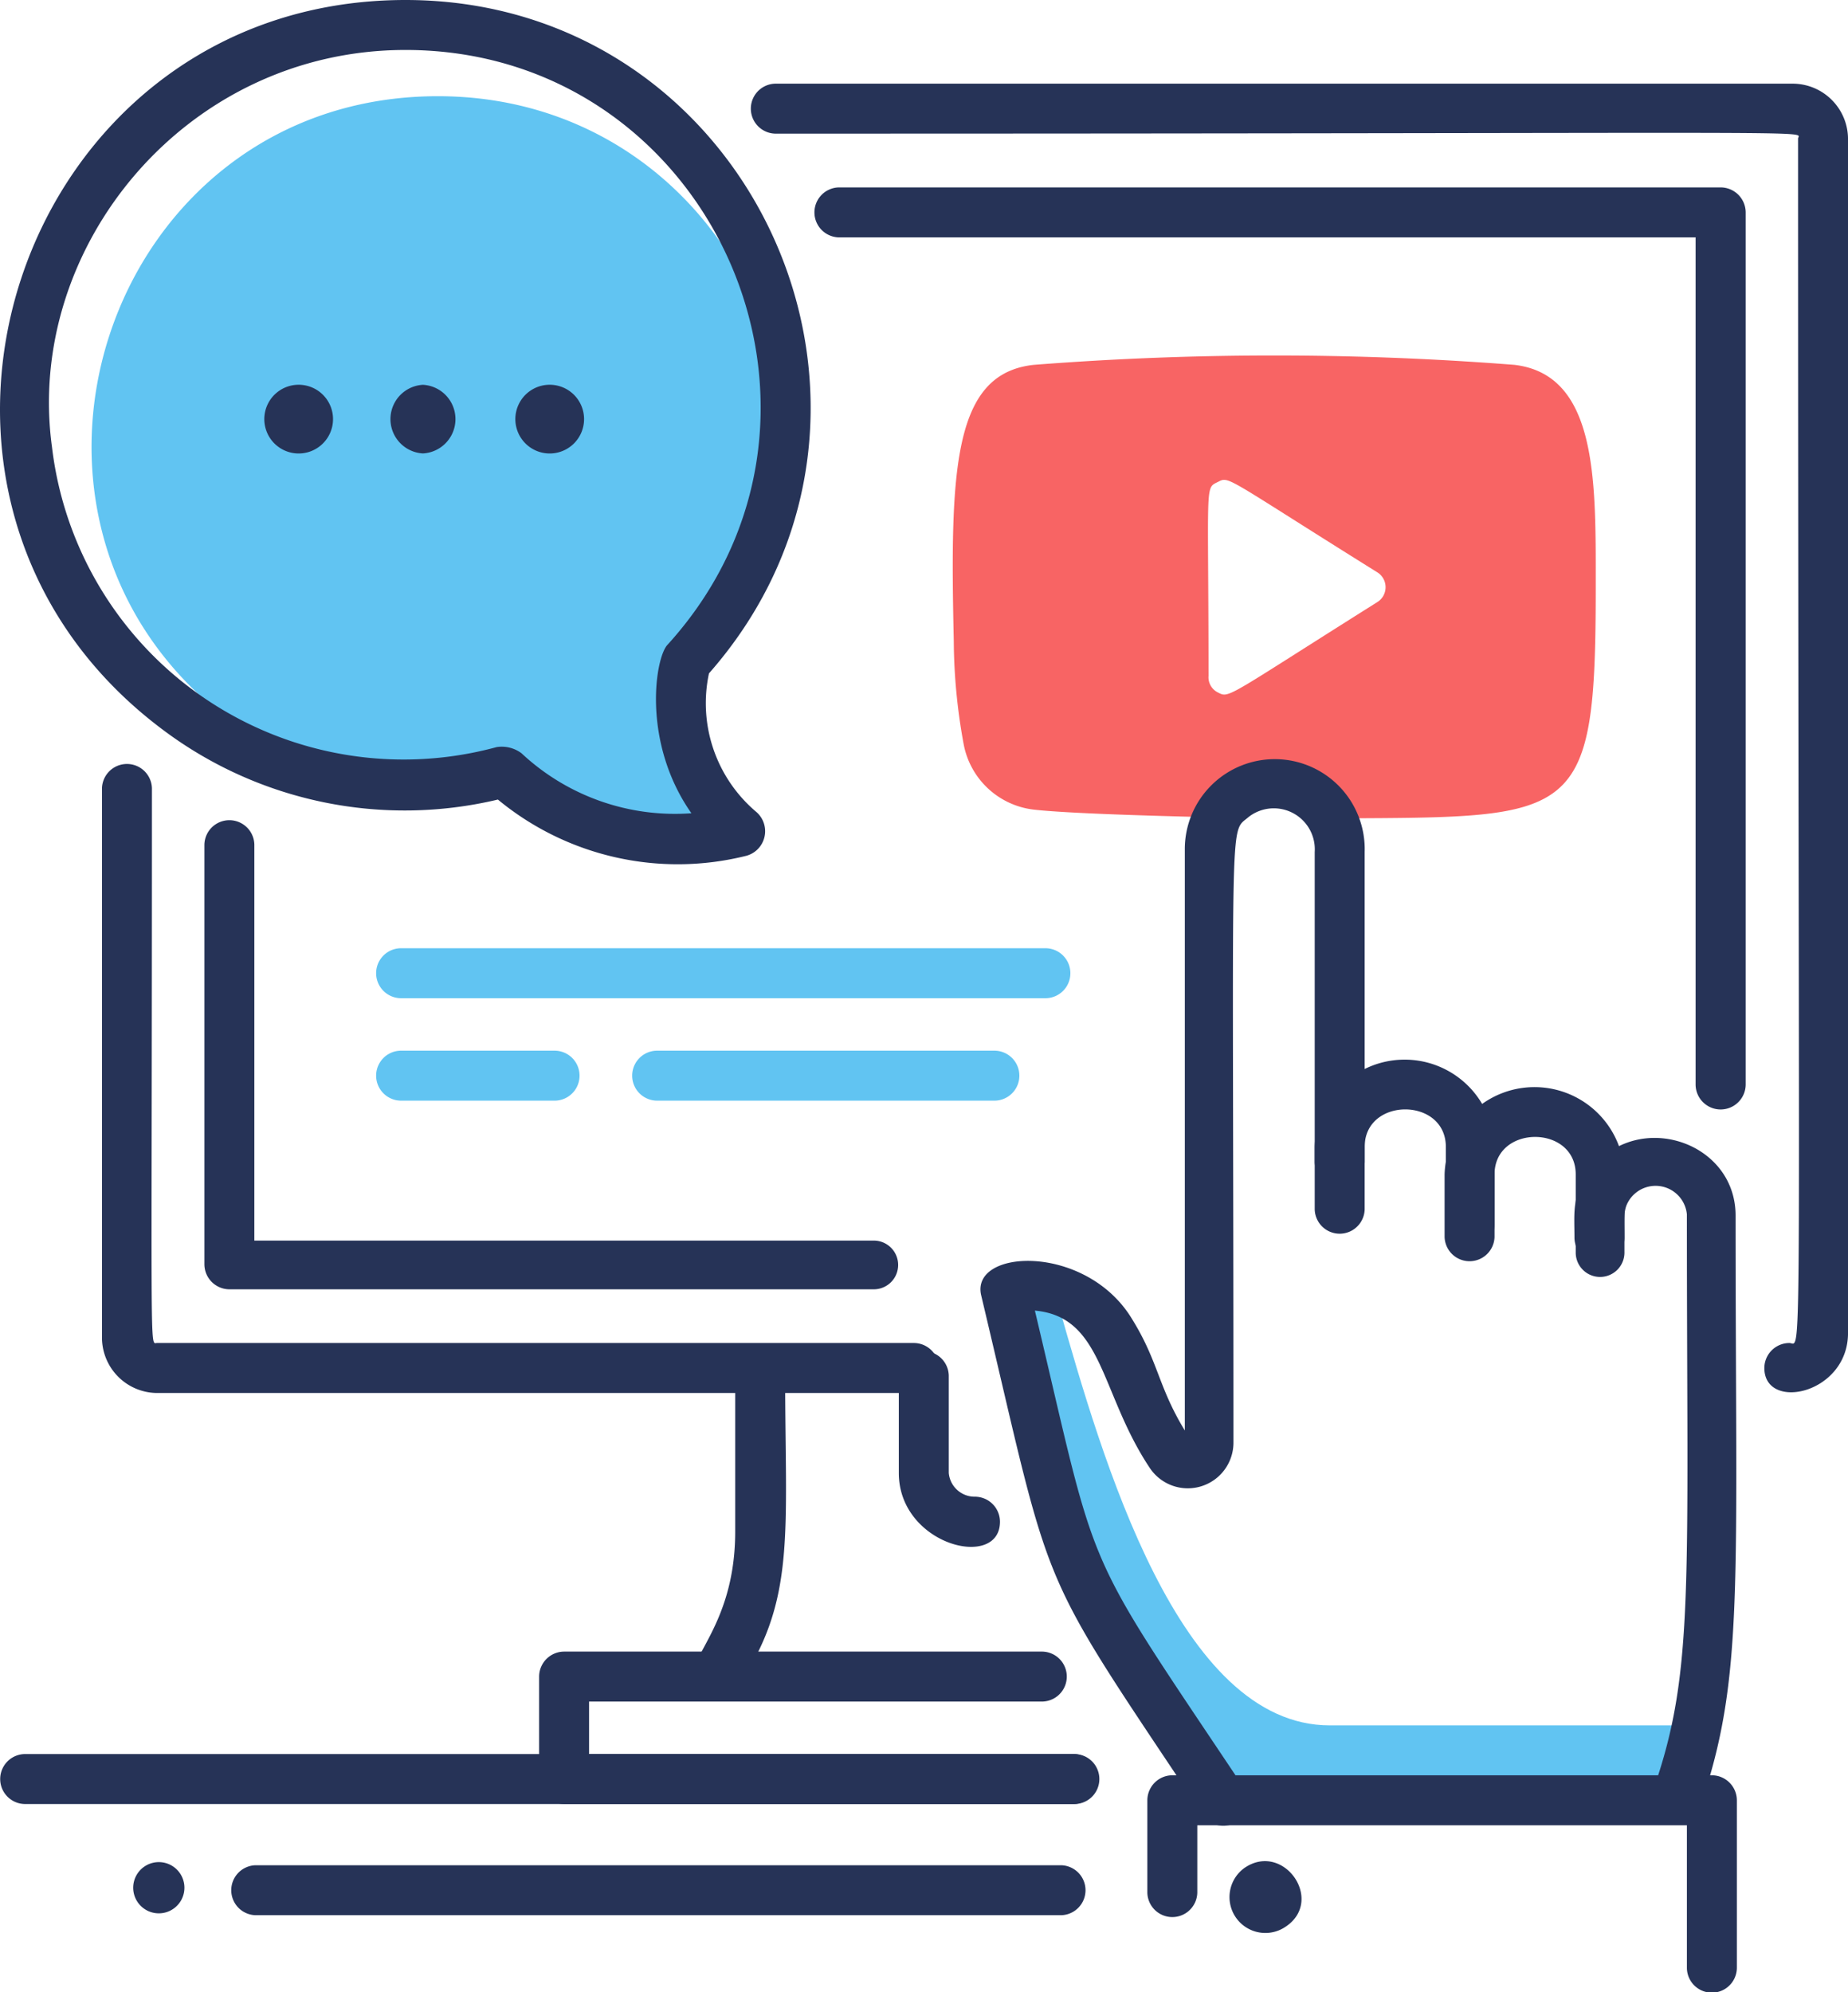 <svg xmlns="http://www.w3.org/2000/svg" viewBox="0 0 110.428 119">
  <defs>
    <style>
      .cls-1 {
        fill: #61c4f2;
      }

      .cls-2 {
        fill: #f86464;
      }

      .cls-3 {
        fill: #263357;
      }
    </style>
  </defs>
  <g id="Group_369" data-name="Group 369" transform="translate(-0.035)">
    <g id="Group_341" data-name="Group 341" transform="translate(60.162 77.094)">
      <path id="Path_269" data-name="Path 269" class="cls-1" d="M83.735,104.2c2.612,9.18,7.165,25.076,16.2,25.076h21.345l-.672,5.373-26.27.448L85.675,122.7,80.6,103.3Z" transform="translate(-80.6 -103.3)"/>
    </g>
    <g id="Group_342" data-name="Group 342" transform="translate(5.505 5.747)">
      <path id="Path_270" data-name="Path 270" class="cls-1" d="M43.363,42.4c12.09-13.284,2.687-34.7-15.3-34.7C8.137,7.7-.221,33.224,15.75,45.09a20.722,20.722,0,0,0,17.762,3.358,13.793,13.793,0,0,0,12.837,3.209A9.253,9.253,0,0,1,43.363,42.4Z" transform="translate(-7.364 -7.7)"/>
    </g>
    <g id="Group_343" data-name="Group 343" transform="translate(56.966 21.233)">
      <path id="Path_271" data-name="Path 271" class="cls-2" d="M76.976,51.7a4.83,4.83,0,0,0,4.179,3.881c1.94.224,7.09.373,10.225.448a4.11,4.11,0,0,1,8.06.075c14.255-.075,15.3.149,15.3-13.807,0-6.269.149-12.687-4.851-13.284a184.65,184.65,0,0,0-28.733,0c-4.851.522-5,6.344-4.776,16.494A34.87,34.87,0,0,0,76.976,51.7Zm15.15-15.673c.746-.373.224-.448,9.553,5.373a1.048,1.048,0,0,1,0,1.791c-9.254,5.821-8.807,5.747-9.553,5.373a1.012,1.012,0,0,1-.522-.97C91.6,36.1,91.38,36.4,92.126,36.025Z" transform="translate(-76.318 -28.45)"/>
    </g>
    <g id="Group_344" data-name="Group 344" transform="translate(7.995 111.201)">
      <path id="Path_272" data-name="Path 272" class="cls-3" d="M10.7,150.567a1.53,1.53,0,0,0,3.06,0A1.53,1.53,0,1,0,10.7,150.567Z" transform="translate(-10.7 -149)"/>
    </g>
    <g id="Group_345" data-name="Group 345" transform="translate(32.25 98.663)">
      <path id="Path_273" data-name="Path 273" class="cls-3" d="M75.142,141.305H44.693a1.5,1.5,0,0,1-1.493-1.493v-6.12a1.5,1.5,0,0,1,1.493-1.493H73.277a1.493,1.493,0,0,1,0,2.985H46.185v3.135H75.142a1.493,1.493,0,0,1,0,2.985Z" transform="translate(-43.2 -132.2)"/>
    </g>
    <g id="Group_346" data-name="Group 346" transform="translate(53.744 80.714)">
      <path id="Path_274" data-name="Path 274" class="cls-3" d="M72,115.427v-5.821a1.493,1.493,0,0,1,2.985,0v5.821a1.554,1.554,0,0,0,1.567,1.418,1.5,1.5,0,0,1,1.493,1.493C78.045,121.248,72,119.755,72,115.427Z" transform="translate(-72 -108.15)"/>
    </g>
    <g id="Group_347" data-name="Group 347" transform="translate(41.403 80.714)">
      <path id="Path_275" data-name="Path 275" class="cls-3" d="M56.163,128.636c-2.314-1.493,1.866-3.06,1.866-9.7v-9.329a1.493,1.493,0,0,1,2.985,0c0,9.478.672,13.434-2.836,18.583A1.444,1.444,0,0,1,56.163,128.636Z" transform="translate(-55.465 -108.15)"/>
    </g>
    <g id="Group_348" data-name="Group 348" transform="translate(44.9 5)">
      <path id="Path_276" data-name="Path 276" class="cls-3" d="M120.714,83.421a1.5,1.5,0,0,1,1.493-1.493c.821,0,.522,4.03.522-71.945,0-.522,3.732-.3-61.123-.3a1.493,1.493,0,0,1,0-2.985H122.43a3.313,3.313,0,0,1,3.284,3.284V81.332C125.714,84.988,120.714,86.033,120.714,83.421Z" transform="translate(-60.15 -6.7)"/>
    </g>
    <g id="Group_349" data-name="Group 349" transform="translate(6.129 45.637)">
      <path id="Path_277" data-name="Path 277" class="cls-3" d="M56.711,98.727H11.484A3.313,3.313,0,0,1,8.2,95.443V62.605a1.493,1.493,0,0,1,2.985,0c0,34.7-.149,33.136.3,33.136H56.711A1.493,1.493,0,1,1,56.711,98.727Z" transform="translate(-8.2 -61.15)"/>
    </g>
    <g id="Group_350" data-name="Group 350" transform="translate(48.706 11.195)">
      <path id="Path_278" data-name="Path 278" class="cls-3" d="M117.9,68.585v-50.6h-51.2a1.493,1.493,0,0,1,0-2.985H119.4a1.5,1.5,0,0,1,1.493,1.493V68.585A1.493,1.493,0,0,1,117.9,68.585Z" transform="translate(-65.25 -15)"/>
    </g>
    <g id="Group_351" data-name="Group 351" transform="translate(12.249 48.996)">
      <path id="Path_279" data-name="Path 279" class="cls-3" d="M56.4,93.674H17.893A1.5,1.5,0,0,1,16.4,92.182V67.105a1.493,1.493,0,0,1,2.985,0V90.764H56.4A1.455,1.455,0,1,1,56.4,93.674Z" transform="translate(-16.4 -65.65)"/>
    </g>
    <g id="Group_352" data-name="Group 352" transform="translate(13.853 111.425)">
      <path id="Path_280" data-name="Path 280" class="cls-3" d="M68.143,152.285H20.005a1.493,1.493,0,0,1,0-2.985H68.143a1.493,1.493,0,0,1,0,2.985Z" transform="translate(-18.55 -149.3)"/>
    </g>
    <g id="Group_353" data-name="Group 353" transform="translate(0.046 104.783)">
      <path id="Path_281" data-name="Path 281" class="cls-3" d="M64.2,143.385H1.505a1.493,1.493,0,0,1,0-2.985H64.2a1.493,1.493,0,1,1,0,2.985Z" transform="translate(-0.05 -140.4)"/>
    </g>
    <g id="Group_354" data-name="Group 354" transform="translate(0.035)">
      <path id="Path_282" data-name="Path 282" class="cls-3" d="M29.787,47.764a24.067,24.067,0,0,1-19.927-4.1C-8.872,29.778.979,0,24.264,0,45.086,0,56.132,24.628,42.4,40.226a8.5,8.5,0,0,0,2.836,8.284,1.521,1.521,0,0,1-.6,2.612A16.873,16.873,0,0,1,29.787,47.764ZM31.2,45a13.427,13.427,0,0,0,10.15,3.582c-2.985-4.254-2.164-9.329-1.418-10.075C52.326,24.852,42.624,2.985,24.264,2.985,11.129,2.985,1.5,14.777,3.143,26.718A21.162,21.162,0,0,0,29.712,44.63,1.967,1.967,0,0,1,31.2,45Z" transform="translate(-0.035)"/>
    </g>
    <g id="Group_355" data-name="Group 355" transform="translate(22.51 56.645)">
      <path id="Path_283" data-name="Path 283" class="cls-1" d="M70.19,78.885H31.605a1.493,1.493,0,0,1,0-2.985h38.51A1.493,1.493,0,0,1,70.19,78.885Z" transform="translate(-30.15 -75.9)"/>
    </g>
    <g id="Group_356" data-name="Group 356" transform="translate(22.51 62.765)">
      <path id="Path_284" data-name="Path 284" class="cls-1" d="M40.86,87.085H31.605a1.493,1.493,0,0,1,0-2.985h9.18A1.493,1.493,0,0,1,40.86,87.085Z" transform="translate(-30.15 -84.1)"/>
    </g>
    <g id="Group_357" data-name="Group 357" transform="translate(37.81 62.765)">
      <path id="Path_285" data-name="Path 285" class="cls-1" d="M72.256,87.085H52.105a1.493,1.493,0,0,1,0-2.985H72.256A1.493,1.493,0,1,1,72.256,87.085Z" transform="translate(-50.65 -84.1)"/>
    </g>
    <g id="Group_364" data-name="Group 364" transform="translate(58.622 45.345)">
      <g id="Group_358" data-name="Group 358" transform="translate(19.974 17.943)">
        <path id="Path_286" data-name="Path 286" class="cls-3" d="M113.136,94.651V90.024c0-2.985-4.851-2.985-4.851,0v3.732a1.493,1.493,0,0,1-2.985,0V90.024a5.376,5.376,0,0,1,10.747,0v4.627A1.455,1.455,0,1,1,113.136,94.651Z" transform="translate(-105.3 -84.8)"/>
      </g>
      <g id="Group_359" data-name="Group 359" transform="translate(27.735 19.585)">
        <path id="Path_287" data-name="Path 287" class="cls-3" d="M123.536,96.926v-4.7c0-2.985-4.851-2.985-4.851,0v3.732a1.493,1.493,0,0,1-2.985,0V92.224a5.376,5.376,0,0,1,10.747,0v4.627A1.456,1.456,0,1,1,123.536,96.926Z" transform="translate(-115.7 -87)"/>
      </g>
      <g id="Group_360" data-name="Group 360">
        <path id="Path_288" data-name="Path 288" class="cls-3" d="M91.794,123.778c-10.15-15.225-8.807-12.463-13.21-30.972-.672-2.761,6.045-3.135,8.881,1.194,1.717,2.687,1.642,4.179,3.284,6.866v-34.7a5.375,5.375,0,1,1,10.747.149V84.821a1.493,1.493,0,0,1-2.985,0V66.312a2.449,2.449,0,0,0-3.955-2.09c-1.194,1.045-.9-1.194-.9,37.39a2.729,2.729,0,0,1-5,1.493c-2.985-4.478-2.761-9.03-6.866-9.4,3.881,16.344,2.612,13.732,12.389,28.36A1.472,1.472,0,1,1,91.794,123.778Z" transform="translate(-78.537 -60.758)"/>
      </g>
      <g id="Group_361" data-name="Group 361" transform="translate(35.486 22.632)">
        <path id="Path_289" data-name="Path 289" class="cls-3" d="M130.873,129.829c2.388-6.941,1.94-12.016,1.94-34.181a1.879,1.879,0,0,0-3.508-.746c-.3.522-.224,1.045-.224,2.164a1.493,1.493,0,0,1-2.985,0c0-1.418-.149-2.388.672-3.657,2.612-4.179,8.956-2.314,8.956,2.314,0,22.091.522,27.614-2.09,35.226C133.037,132.665,130.276,131.7,130.873,129.829Z" transform="translate(-126.086 -91.083)"/>
      </g>
      <g id="Group_362" data-name="Group 362" transform="translate(9.973 60.707)">
        <path id="Path_290" data-name="Path 290" class="cls-3" d="M124.141,153.593v-8.508H94.885v4.03a1.493,1.493,0,0,1-2.985,0v-5.523a1.5,1.5,0,0,1,1.493-1.493h32.241a1.5,1.5,0,0,1,1.493,1.493v10A1.493,1.493,0,0,1,124.141,153.593Z" transform="translate(-91.9 -142.1)"/>
      </g>
      <g id="Group_363" data-name="Group 363" transform="translate(14.866 65.835)">
        <path id="Path_291" data-name="Path 291" class="cls-3" d="M101.847,152.874a2.143,2.143,0,0,1-2.463-3.508C101.7,147.8,104.161,151.306,101.847,152.874Z" transform="translate(-98.456 -148.972)"/>
      </g>
    </g>
    <g id="Group_368" data-name="Group 368" transform="translate(15.756 22.987)">
      <g id="Group_365" data-name="Group 365" transform="translate(15.001)">
        <path id="Path_292" data-name="Path 292" class="cls-3" d="M43.215,34.9a2.053,2.053,0,0,1,0-4.1A2.053,2.053,0,1,1,43.215,34.9Z" transform="translate(-41.2 -30.8)"/>
      </g>
      <g id="Group_366" data-name="Group 366" transform="translate(7.538)">
        <path id="Path_293" data-name="Path 293" class="cls-3" d="M33.215,34.9a2.053,2.053,0,0,1,0-4.1A2.053,2.053,0,0,1,33.215,34.9Z" transform="translate(-31.2 -30.8)"/>
      </g>
      <g id="Group_367" data-name="Group 367">
        <path id="Path_294" data-name="Path 294" class="cls-3" d="M23.115,34.9a2.053,2.053,0,0,1,0-4.1A2.053,2.053,0,1,1,23.115,34.9Z" transform="translate(-21.1 -30.8)"/>
      </g>
    </g>
  </g>
</svg>
